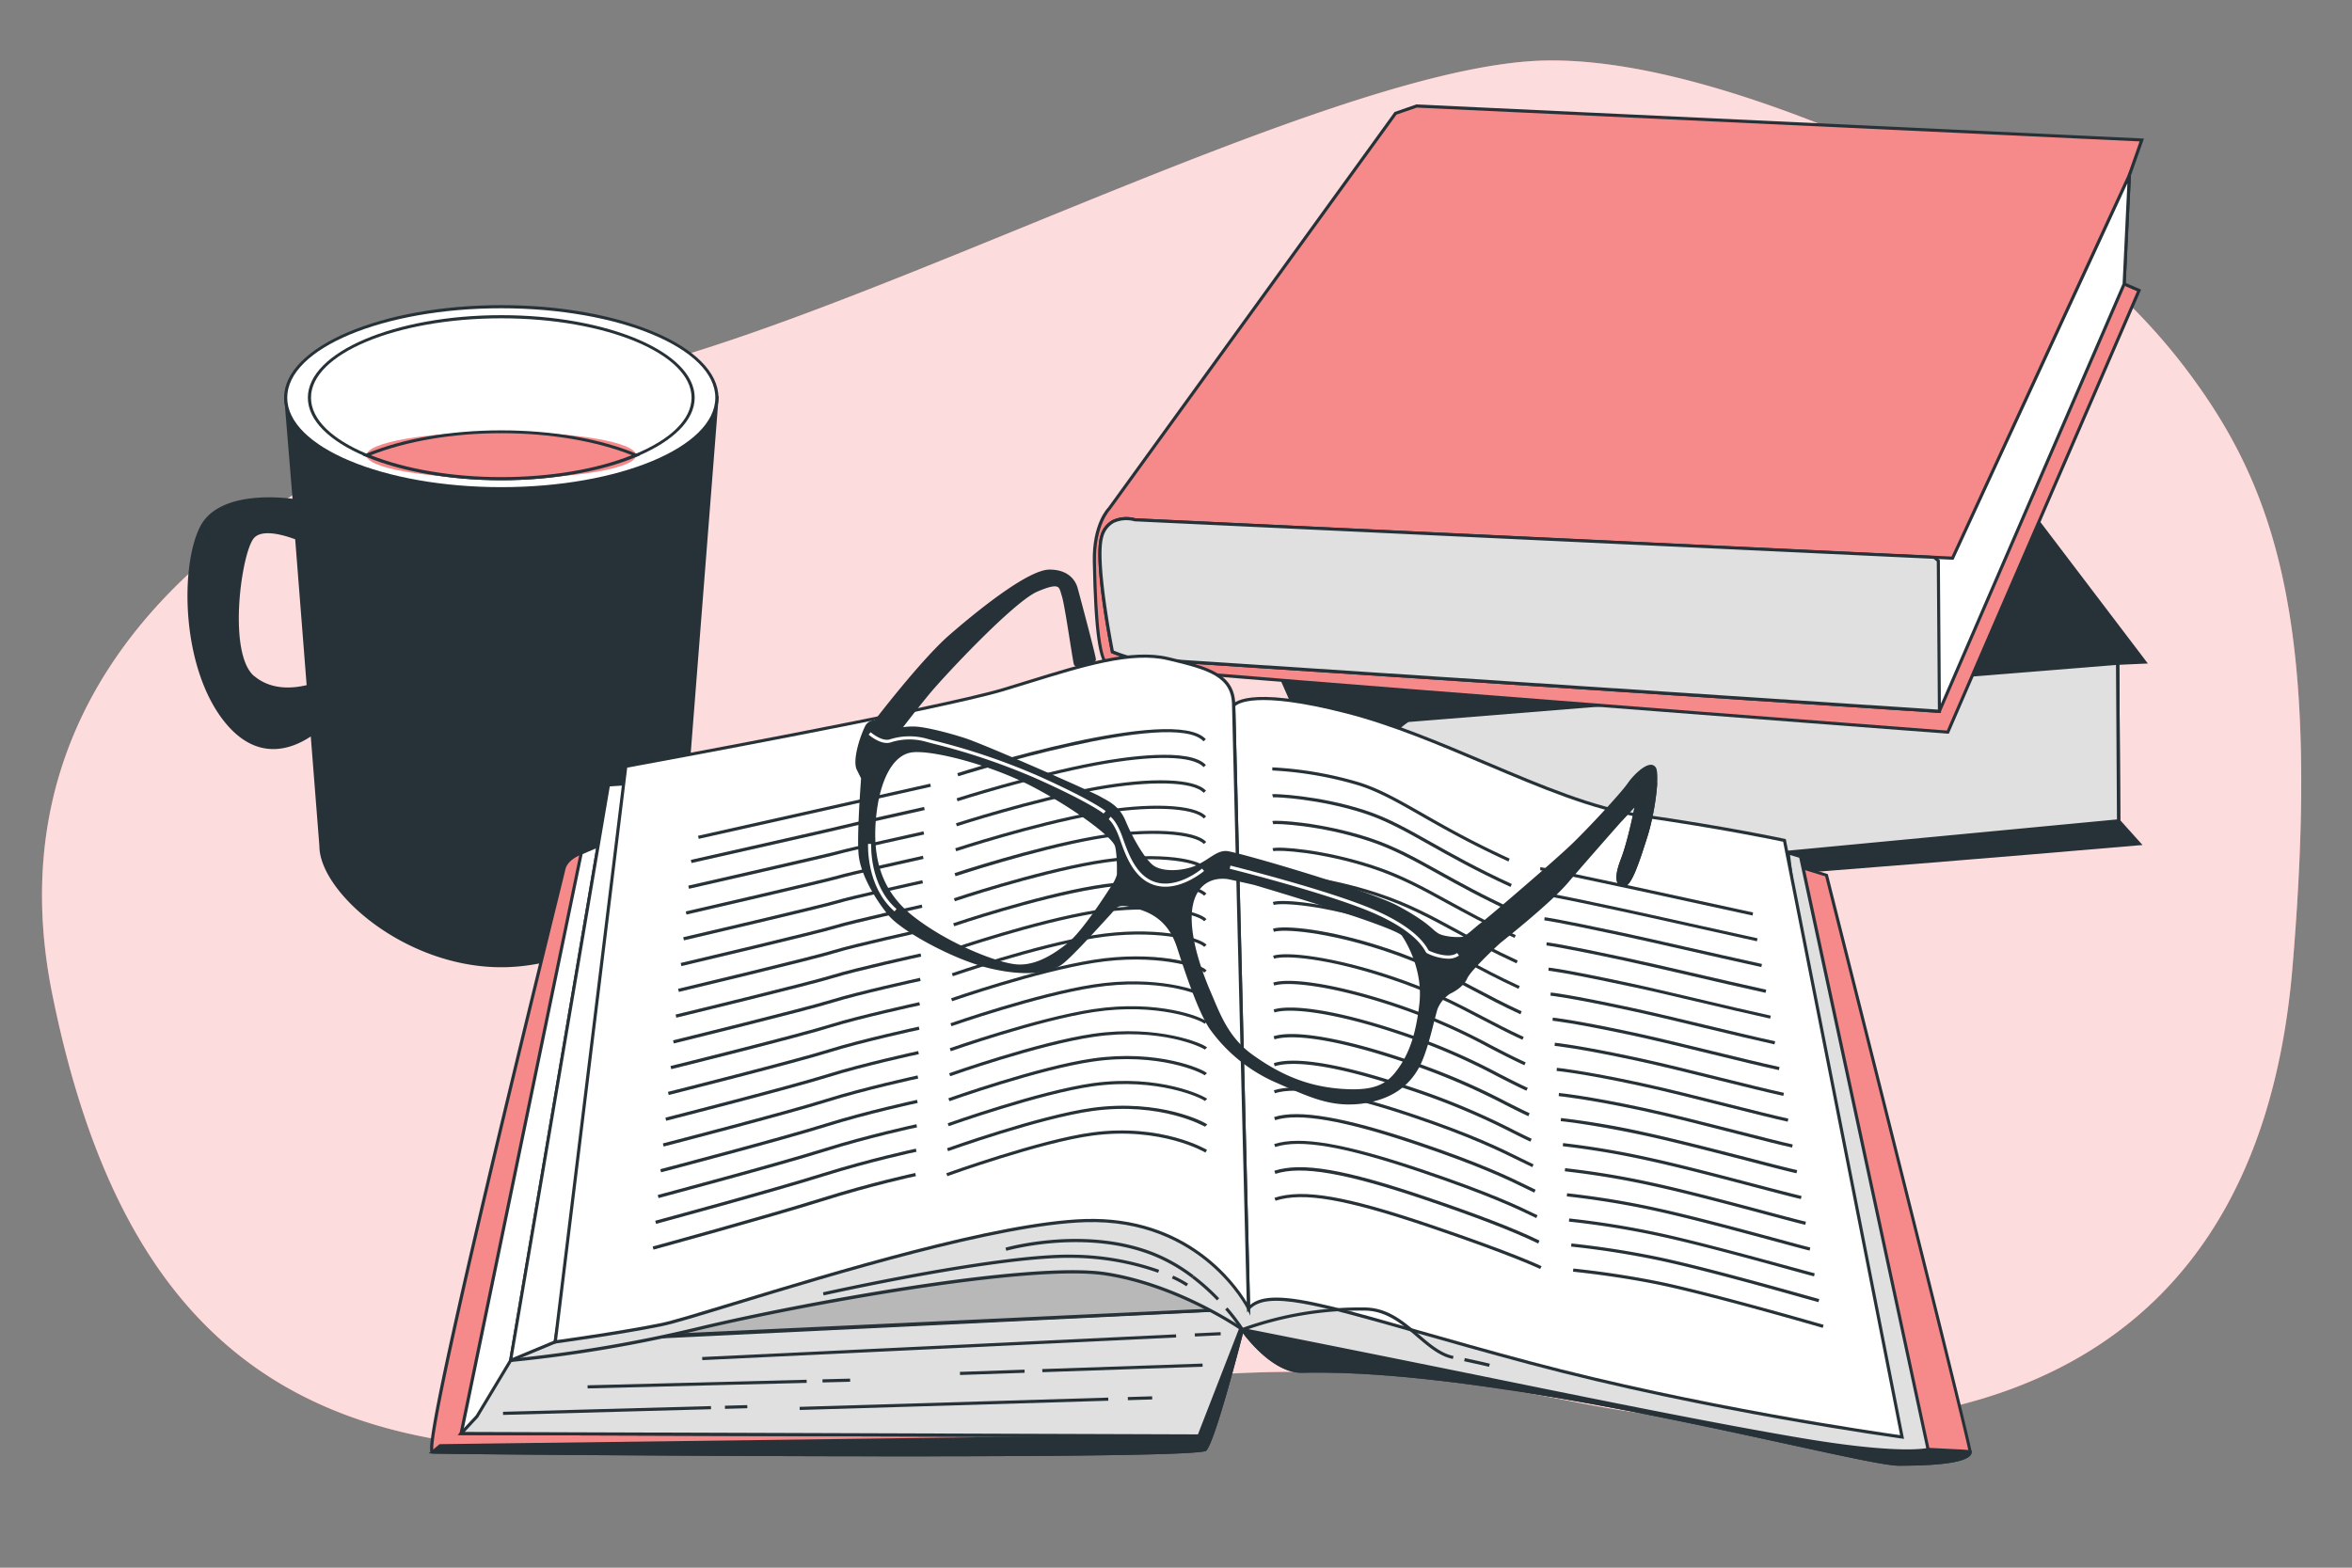 <svg xmlns="http://www.w3.org/2000/svg" viewBox="0 0 750 500"><rect x="0" y="0" width="750" height="500" fill="#808080" stroke="none"/><g id="freepik--background-simple--inject-13"><path d="M700.43,122.26A192,192,0,0,0,631.37,62.7C594.51,44,536.23,18.52,492.92,19.3c-68.31,1.22-222,85.12-302.36,101.08S-7.87,195.93,16.7,317.23,106.46,474.7,231.19,458.74,400.32,426.82,501.43,447,718.75,453.42,731,308.72C740,202.77,726.74,159,700.43,122.26Z" style="fill:#F68989"></path><path d="M700.43,122.26A192,192,0,0,0,631.37,62.7C594.51,44,536.23,18.52,492.92,19.3c-68.31,1.22-222,85.12-302.36,101.08S-7.87,195.93,16.7,317.23,106.46,474.7,231.19,458.74,400.32,426.82,501.43,447,718.75,453.42,731,308.72C740,202.77,726.74,159,700.43,122.26Z" style="fill:#fff;opacity:0.7"></path></g><g id="freepik--Mug--inject-13"><path d="M91.09,126.84l2.7,32.87s-23.43-3.84-29.64,8.59-6.22,44.92,8.29,62.19c10.45,12.45,21.62,7.32,27.05,3.48l2.82,35.91c0,13.41,25.76,38.11,57.54,38.11s57.54-24.7,57.54-38.11l11.21-143ZM80.73,216c-9-7.6-4.15-40.77,0-44.91,3.07-3.08,10.33-.83,13.87.54l3.71,47.3C93.68,220.08,86.38,220.77,80.73,216Z" style="fill:#263238"></path><path d="M159.85,308.49c-30.92,0-58-24.06-58-38.61l-2.75-35c-6,4-16.81,8.09-27-4.05-14.2-16.92-14.86-49.72-8.35-62.74,5.81-11.61,25.65-9.5,29.54-9l-2.69-32.78H229.14l0,.54-11.21,143C217.89,284.43,190.76,308.49,159.85,308.49ZM99.92,233.05l2.88,36.79c0,12.58,24.67,37.65,57.05,37.65s57-25.07,57-37.61l11.17-142.54H91.64l2.7,33-.64-.1c-.23,0-23.12-3.64-29.11,8.33-6.39,12.78-5.74,45,8.23,61.64,10.11,12,20.87,7.29,26.38,3.39Zm-8.16-12.78a17.1,17.1,0,0,1-11.35-3.91c-3.88-3.27-5-10.71-5.2-16.37-.51-12.24,2.46-26.57,5.17-29.28,3.21-3.22,10.4-1.11,14.4.43l.3.11,3.76,48-.41.1A27.33,27.33,0,0,1,91.76,220.27ZM81.05,215.6c5.23,4.42,11.91,4.07,16.73,2.92L94.13,172c-3.2-1.2-10.21-3.37-13-.54C78.54,174,75.72,188.26,76.21,200c.32,7.83,2,13.24,4.84,15.65Z" style="fill:#263238"></path><ellipse cx="159.85" cy="126.84" rx="68.75" ry="29.02" style="fill:#fff"></ellipse><path d="M159.85,156.37c-38.19,0-69.26-13.25-69.26-29.53s31.07-29.52,69.26-29.52,69.25,13.25,69.25,29.52S198,156.37,159.85,156.37Zm0-58.05c-37.64,0-68.26,12.8-68.26,28.52s30.62,28.53,68.26,28.53,68.25-12.8,68.25-28.53S197.48,98.32,159.85,98.32Z" style="fill:#263238"></path><ellipse cx="159.85" cy="126.84" rx="61.17" ry="25.82" style="fill:#fff"></ellipse><path d="M159.85,153.17c-34,0-61.68-11.81-61.68-26.33s27.67-26.32,61.68-26.32,61.67,11.81,61.67,26.32S193.85,153.17,159.85,153.17Zm0-51.65c-33.46,0-60.68,11.36-60.68,25.32s27.22,25.33,60.68,25.33,60.67-11.36,60.67-25.33S193.3,101.52,159.85,101.52Z" style="fill:#263238"></path><ellipse cx="159.85" cy="145.21" rx="42.98" ry="7.45" style="fill:#F68989"></ellipse><path d="M159.85,153.17c-16.26,0-31.59-2.66-43.18-7.5l-1.1-.46,1.1-.46c11.59-4.83,26.92-7.49,43.18-7.49s31.59,2.66,43.17,7.49l1.11.46-1.11.46C191.44,150.51,176.1,153.17,159.85,153.17Zm-41.66-8c11.33,4.49,26.06,7,41.66,7s30.33-2.47,41.65-7c-11.32-4.49-26.05-7-41.65-7S129.52,140.72,118.19,145.21Z" style="fill:#263238"></path></g><g id="freepik--books-2--inject-13"><path d="M403,203.25s32.7,77.66,40.57,81.77S682.16,269.1,682.16,269.1l-6.55-7.29-.31-50.26,8.63-.38L595.79,95.09,396.63,109.64S386,117,384.52,123.44s-1.1,16.07-1.1,16.07Z" style="fill:#263238"></path><path d="M451.28,286c-4.39,0-7.16-.18-7.93-.58-7.94-4.14-39.47-78.84-40.8-82l0-.05L382.92,139.6v-.07c0-.1-.31-9.81,1.11-16.2s11.87-13.8,12.32-14.11l.11-.07h.13L596,94.57l.16.22L684.9,211.62l-9.1.41.31,49.59,7.09,7.89-1,.08C673.69,270.33,492.23,286,451.28,286Zm-47.8-83c11.29,26.81,34.23,78.31,40.33,81.49s157.3-8.95,237.31-15.89l-6-6.68v-.19l-.31-50.74,8.15-.36L595.56,95.61,396.81,110.12c-1.13.81-10.51,7.64-11.8,13.43-1.34,6-1.12,15-1.1,15.88Z" style="fill:#263238"></path><path d="M675.3,211.55,449,229.77A27.85,27.85,0,0,0,436.65,250c-1.66,14.13,4.05,28.48,8.3,30.54a28,28,0,0,0,9.77,2.23l220.89-21Z" style="fill:#e0e0e0"></path><path d="M454.77,283.28a28.31,28.31,0,0,1-10-2.28c-4.57-2.22-10.23-17-8.58-31a28.6,28.6,0,0,1,12.56-20.62l.21-.07L675.8,211l.32,51.25-.46.05Zm-5.66-53a27.67,27.67,0,0,0-12,19.81c-1.67,14.28,4.28,28.21,8,30a27.54,27.54,0,0,0,9.57,2.18l220.37-20.92-.31-49.27Z" style="fill:#263238"></path><path d="M445,36.14,353.71,162.19s-5,4.9-4.74,16.91.85,31.6,4.42,33S621.12,233.5,621.12,233.5l61-140.87-4.76-2L679,55.9l4-11.24L451.71,33.82Z" style="fill:#F68989"></path><path d="M621.44,234l-.36,0c-10.79-.81-264.26-20.07-267.86-21.45-2.89-1.11-4.31-11.11-4.75-33.43-.24-12.09,4.68-17.07,4.89-17.28L444.69,35.72l6.94-2.41h.1L683.66,44.19,679.5,56l-1.64,34.26,4.9,2.1-.2.47ZM445.31,36.56l-91.2,125.92c-.1.11-4.87,5-4.64,16.61.15,7.71.62,31.18,4.1,32.52C357,212.72,529.64,226.05,620.8,233L681.45,92.89l-4.62-2,1.7-35.17,3.74-10.62L451.78,34.32Z" style="fill:#263238"></path><path d="M361.92,165.78s-8.26-2.56-10.61,5.38,3.43,36.71,3.43,36.71,4.93,2.06,7.2,2.13,256.47,16.85,256.47,16.85L677.34,90.59,679,55.9,622.62,178Z" style="fill:#fff"></path><path d="M618.73,227.37l-.35,0c-2.54-.17-254.23-16.79-256.46-16.85s-7.17-2.08-7.38-2.16l-.24-.11-.05-.26c-.24-1.18-5.77-29-3.41-36.95a8.11,8.11,0,0,1,3.89-5.15,10.5,10.5,0,0,1,7.28-.59l260.3,12.21L679.62,53.36,677.8,90.78ZM355.17,207.51c1,.41,4.91,1.93,6.78,2,2.23.06,241.58,15.87,256.14,16.83L676.85,90.47l1.53-32L622.94,178.52l-.34,0L361.84,166.27h-.07a9.58,9.58,0,0,0-6.57.49,7.23,7.23,0,0,0-3.41,4.55C349.63,178.63,354.61,204.61,355.17,207.51Z" style="fill:#263238"></path><path d="M616.79,177.73,361.92,165.78s-8.26-2.56-10.61,5.38,3.43,36.71,3.43,36.71,4.93,2.06,7.2,2.13,256.47,16.85,256.47,16.85l-.35-48Z" style="fill:#e0e0e0"></path><path d="M618.92,227.38l-.54,0c-2.54-.17-254.23-16.79-256.46-16.85s-7.17-2.08-7.38-2.16l-.24-.11-.05-.26c-.24-1.18-5.77-29-3.41-36.95a8.11,8.11,0,0,1,3.89-5.15,10.5,10.5,0,0,1,7.28-.59l255,12,1.57,1.34v.23ZM355.17,207.51c1,.41,4.91,1.93,6.78,2,2.22.06,239.67,15.74,256,16.81l-.35-47.26-1-.83L361.84,166.27h-.07a9.58,9.58,0,0,0-6.57.49,7.23,7.23,0,0,0-3.41,4.55C349.63,178.63,354.61,204.61,355.17,207.51Z" style="fill:#263238"></path></g><g id="freepik--book-1--inject-13"><path d="M396.16,424s9.34,13.47,19.1,13.26C480.32,435.84,592.52,467,605.54,467s22.7-1.15,22.7-3.92-45.79-184-45.79-184l-9.08-2.76,31.18,176.86s-38.69-5.52-116.85-18.55-75-24-84.44-22.06S396.16,424,396.16,424Z" style="fill:#F68989"></path><path d="M605.54,467.48c-3.94,0-16.74-2.79-34.45-6.65-41.24-9-110.29-24.08-155.82-23H415c-9.82,0-18.89-12.92-19.27-13.47l-.08-.17c0-.18-1.08-4.48,1.14-8a9.35,9.35,0,0,1,6.35-4c3.4-.7,5.26.18,9.32,2.12,7.75,3.69,23.87,11.36,75.3,19.94,71.72,12,110.64,17.65,116.16,18.45l-31.21-177,10.13,3.09.07.27c1.87,7.4,45.81,181.3,45.81,184.09S620.94,467.48,605.54,467.48Zm-185.8-30.74c45.62,0,111.61,14.39,151.56,23.11,17.65,3.85,30.4,6.63,34.24,6.63,16.37,0,22.2-1.76,22.2-3.42C627.6,460.37,597.82,342,582,279.49l-8-2.44,31.17,176.74-.69-.1c-.38-.06-39.59-5.68-116.86-18.56-51.58-8.59-67.78-16.31-75.57-20-4-1.89-5.62-2.68-8.68-2a8.4,8.4,0,0,0-5.72,3.59,10.41,10.41,0,0,0-1,7.16c.78,1.09,9.65,13.16,18.63,13C416.72,436.75,418.22,436.74,419.74,436.74Z" style="fill:#263238"></path><path d="M614.82,462.27c-13.42-.79-39.53-7.58-104-20.81s-112.74-21.24-112.74-21.24l-1.36,4.65c2.23,2.93,10.21,12.6,18.49,12.42C480.32,435.84,592.52,467,605.54,467s22.7-1.15,22.7-3.92C628.24,462.84,621.51,462.67,614.82,462.27Z" style="fill:#263238"></path><path d="M605.54,467.48c-3.94,0-16.74-2.79-34.45-6.65-41.24-9-110.27-24.07-155.82-23-8.54.22-16.61-9.61-18.9-12.62l-.15-.2,1.55-5.31.44.07c.48.08,49.08,8.17,112.76,21.24,23.08,4.74,41.15,8.63,55.66,11.76,25.56,5.51,39.64,8.54,48.22,9h0c2.55.15,5.12.27,7.31.37,6.58.31,6.58.31,6.58.92C628.74,466,620.94,467.48,605.54,467.48Zm-185.8-30.74c45.62,0,111.61,14.39,151.56,23.11,17.65,3.85,30.4,6.63,34.24,6.63,15.11,0,21.24-1.5,22.09-3-.92-.1-3.17-.2-5.52-.31-2.19-.1-4.76-.22-7.32-.37-8.65-.51-22.76-3.55-48.37-9.06-14.51-3.13-32.58-7-55.65-11.76-60.45-12.41-107.29-20.32-112.29-21.16l-1.16,4c2.38,3.09,9.93,12,17.71,12h.22C416.72,436.75,418.22,436.74,419.74,436.74Z" style="fill:#263238"></path><path d="M185.34,272s-4.74,1.58-5.52,5.13-46.19,185.55-41.85,186,243.58,2,246.34-.79S396.16,424,396.16,424L376,451.27l-207.65-5.13,24.87-169.76Z" style="fill:#F68989"></path><path d="M287.91,464.48c-68.59,0-148.69-.75-150-.87a.66.66,0,0,1-.49-.29c-.72-1-2.92-4.1,39.81-177.73,1.24-5,2-8.1,2.09-8.53.84-3.78,5.65-5.43,5.85-5.49l.21-.07,8.39,4.61L168.94,445.65l206.84,5.12,21.49-29.09-.63,2.48c-.93,3.65-9.19,35.74-12,38.52C383.28,464.07,338.75,464.48,287.91,464.48Zm-149.7-1.85c7.93.22,240.58,1.93,245.81-.7,2-2,8.11-24.38,11-35.53l-18.76,25.38H376l-208.22-5.14.08-.56,24.82-169.42-7.39-4.06c-.88.34-4.37,1.86-5,4.69-.09.44-.84,3.49-2.09,8.55C142.05,432.77,137.52,460,138.21,462.63Z" style="fill:#263238"></path><path d="M384.31,462.33c2.77-2.77,11.85-38.3,11.85-38.3l-1.34,1.8L382.34,458l-242,3.12-2.41,2C142.31,463.51,381.55,465.09,384.31,462.33Z" style="fill:#263238"></path><path d="M287.91,464.48c-68.59,0-148.69-.75-150-.87l-1.2-.11,3.48-2.9h.18L382,457.49l12.42-31.95,2.85-3.86-.63,2.48c-.93,3.65-9.19,35.74-12,38.52h0C383.28,464.07,338.76,464.48,287.91,464.48Zm-148.6-1.83c19,.29,238.89,1.84,244.68-.71,2-2.17,7.84-23.31,10.81-34.66l-12.12,31.2h-.33L140.57,461.6Z" style="fill:#263238"></path><polygon points="190.87 269.67 185.34 272.04 147.05 457.19 382.34 457.98 398.13 417.32 177.05 427.98 197.58 269.28 190.87 269.67" style="fill:#fff"></polygon><path d="M382.68,458.48h-.34l-235.91-.79,38.48-186,5.93-2.51,7.31-.43-.07.6L177.62,427.45l221.26-10.66Zm-235-1.78,234.34.78,15.39-39.62L176.48,428.51l.08-.59L197,269.81l-6,.36-5.21,2.23Z" style="fill:#263238"></path><polygon points="162.84 433.9 152.11 451.75 147.05 457.19 382.34 457.98 398.13 417.32 177.05 427.98 162.84 433.9" style="fill:#e0e0e0"></polygon><path d="M382.68,458.48h-.34l-236.44-.79,5.81-6.25L162.5,433.5l14.53-6,221.85-10.69ZM148.19,456.7l233.81.78,15.39-39.62L177.16,428.48l-14,5.82-10.7,17.79Z" style="fill:#263238"></path><polygon points="398.13 417.32 398.13 381 208.24 401.92 194.03 426.8 398.13 417.32" style="fill:#b8b8b8"></polygon><path d="M193.14,427.34l14.79-25.88.26,0,190.44-21V417.8l-.48,0Zm15.41-24.95-13.64,23.86,202.72-9.41V381.56Z" style="fill:#263238"></path><path d="M199.55,249.54l-5.52.79L162.84,433.9s25.66-2,60.4-10.26,105.41-20.93,129.1-17.37S396.16,424,396.16,424s29.56,5.87,62.72,12.58,82.51,17,115.28,22.51,40.66,3.15,40.66,3.15l-40.66-189.1L570.21,272l21.71,171.33S455,405.48,436.82,405.48s-28-19.35-64.35-26.45-77,7.1-111.33,13a475.89,475.89,0,0,0-63.56,15.8l9.08-158.31Z" style="fill:#e0e0e0"></path><path d="M608.1,463.29c-5.9,0-16.35-.7-34-3.68C546.5,455,507.22,447,475.66,440.53l-16.88-3.43c-32.78-6.63-62.42-12.52-62.72-12.58l-.19-.08c-.2-.14-20.32-14.18-43.61-17.68-24.06-3.61-97,9.75-128.9,17.36a435.69,435.69,0,0,1-60.48,10.28l-.64.05.11-.63L193.6,249.88l6-.84h7.64l-9.07,158.1a483,483,0,0,1,62.94-15.58c8.66-1.49,17.59-3.48,27.05-5.59,28.13-6.28,57.21-12.76,84.46-7.43,19.67,3.85,31.66,11.3,41.3,17.28,8.23,5.12,14.73,9.16,22.95,9.16,17.53,0,142.62,34.38,154.51,37.66L569.61,271.29l5,1.49.06.29L615.4,462.62l-.44.13C614.81,462.8,613.05,463.29,608.1,463.29ZM396.36,423.56c1.94.39,30.8,6.12,62.62,12.56l16.88,3.43c31.55,6.43,70.82,14.42,98.38,19.07,28.07,4.74,37.89,3.64,40,3.27L573.73,273.57l-2.93-.88L592.51,444l-.72-.2c-1.37-.38-137.08-37.83-155-37.83-8.51,0-15.12-4.11-23.48-9.31-9.56-5.94-21.47-13.34-41-17.15-27-5.29-56,1.17-84,7.42-9.47,2.11-18.41,4.11-27.1,5.61a479.38,479.38,0,0,0-63.49,15.77l-.7.24L206.13,250h-6.54l-5.13.73-31,182.58a443.59,443.59,0,0,0,59.69-10.2c33-7.87,104.77-21,129.28-17.38C375.15,409.18,394.87,422.53,396.36,423.56Z" style="fill:#263238"></path><polygon points="177.05 427.98 162.84 433.9 194.03 250.33 206.66 249.54 177.05 427.98" style="fill:#fff"></polygon><path d="M162.19,434.71,193.6,249.85l13.66-.85L177.5,428.34ZM194.45,250.8l-31,182.29,13.12-5.47,29.46-177.54Z" style="fill:#263238"></path><path d="M393.39,225.06s3.56-6.32,35.93,2,66.27,29.16,93.91,33.1S569,268,569,268l37.51,190.29S545.34,450,487.7,434.64,405.63,409,398.13,417.32Z" style="fill:#fff"></path><path d="M607.15,458.92l-.69-.1c-.61-.08-61.88-8.47-118.89-23.7-13.72-3.66-25.42-7-35.73-9.93C420,416.12,404,411.57,398.5,417.66l-.84.92-4.77-193.64.07-.12c.15-.28,4.11-6.56,36.48,1.73,14.78,3.79,29.9,10.2,44.52,16.39,17.67,7.49,34.35,14.57,49.34,16.71,27.33,3.9,45.65,7.86,45.83,7.9l.32.07ZM407,413.85c8.7,0,22.87,4,45.15,10.38,10.31,2.93,22,6.26,35.72,9.93C541.5,448.49,599,456.76,605.9,457.73L568.6,268.46c-2.56-.54-20.12-4.2-45.44-7.82-15.12-2.16-31.86-9.26-49.59-16.77-14.58-6.19-29.67-12.58-44.38-16.35-29-7.44-34.62-3-35.29-2.29l4.7,191C400.53,414.58,403.25,413.85,407,413.85Z" style="fill:#263238"></path><path d="M558.84,292c-63.72-14-67.55-14.42-67.69-14.43l0-1c.08,0,2.79.16,67.87,14.46Z" style="fill:#263238"></path><path d="M560.24,300.21c-8.12-1.79-15.6-3.45-22.31-4.95-8.49-1.89-15.82-3.52-21.66-4.77-22.06-4.73-24.37-4.93-24.46-4.94l.05-1c.08,0,2.15.15,24.62,5,5.84,1.25,13.17,2.89,21.66,4.78l22.32,4.94Z" style="fill:#263238"></path><path d="M561.64,308.43c-8.46-1.86-16.81-3.76-24.19-5.44-7.87-1.79-14.66-3.33-20.24-4.53-21.66-4.64-24.63-4.9-24.75-4.91l.07-1c.11,0,3,.24,24.89,4.93,5.58,1.2,12.38,2.75,20.26,4.54,7.37,1.67,15.72,3.57,24.18,5.43Z" style="fill:#263238"></path><path d="M563,316.65c-8-1.75-16.15-3.65-24.06-5.49-7.74-1.79-15.06-3.49-20.82-4.73-21.17-4.54-25-4.87-25-4.88l.07-1c.15,0,3.85.32,25.19,4.9,5.77,1.24,13.09,2.93,20.84,4.73,7.91,1.83,16.09,3.73,24,5.48Z" style="fill:#263238"></path><path d="M564.45,324.87c-7.28-1.6-15.48-3.54-23.4-5.41-8.15-1.92-15.85-3.75-21.95-5-20.64-4.43-25.29-4.85-25.34-4.85l.08-1c.18,0,4.7.41,25.47,4.87,6.11,1.31,13.81,3.13,22,5.06,7.92,1.87,16.11,3.8,23.38,5.4Z" style="fill:#263238"></path><path d="M565.85,333.09c-6.54-1.44-14.63-3.38-22.46-5.26-8.28-2-16.85-4.06-23.34-5.45-20.11-4.32-25.58-4.82-25.64-4.82l.09-1c.22,0,5.55.5,25.76,4.84,6.5,1.4,15.07,3.46,23.37,5.45,7.82,1.88,15.9,3.83,22.43,5.26Z" style="fill:#263238"></path><path d="M567.25,341.31c-5.79-1.27-13.36-3.12-21.38-5.08-8.82-2.16-18-4.39-24.88-5.88-19.55-4.2-25.86-4.78-25.92-4.79l.08-1c.06,0,6.41.58,26.05,4.8,6.94,1.5,16.08,3.73,24.91,5.89,8,1.95,15.57,3.8,21.35,5.07Z" style="fill:#263238"></path><path d="M568.65,349.53c-5-1.11-12.39-2.93-20.16-4.86-9.41-2.34-19.14-4.75-26.55-6.35-19-4.08-26.15-4.75-26.22-4.75l.09-1c.07,0,7.26.68,26.34,4.77,7.42,1.6,17.16,4,26.58,6.36,7.77,1.93,15.1,3.75,20.13,4.85Z" style="fill:#263238"></path><path d="M570.05,357.75c-4.32-.95-11.35-2.72-18.78-4.59-9.58-2.42-20.44-5.16-28.39-6.87-18.44-4-26.43-4.71-26.51-4.72l.09-1c.08,0,8.12.77,26.63,4.75,8,1.71,18.83,4.45,28.42,6.87,7.43,1.87,14.45,3.64,18.76,4.59Z" style="fill:#263238"></path><path d="M571.45,366c-3.62-.79-10-2.41-17.3-4.29-10.22-2.62-21.8-5.58-30.32-7.42-17.88-3.84-26.72-4.68-26.8-4.69l.09-1c.09,0,9,.85,26.92,4.71,8.54,1.84,20.13,4.8,30.36,7.42,7.33,1.87,13.66,3.5,17.27,4.29Z" style="fill:#263238"></path><path d="M572.85,374.2c-2.94-.65-8.83-2.18-15.65-3.95-10.37-2.69-23.27-6-32.43-8-17.31-3.73-27-4.66-27.09-4.66l.09-1A262.09,262.09,0,0,1,525,361.26c9.18,2,22.09,5.33,32.47,8,6.81,1.77,12.69,3.3,15.62,3.94Z" style="fill:#263238"></path><path d="M574.26,382.42c-2.31-.51-7.42-1.86-13.89-3.56-10.46-2.75-24.79-6.52-34.65-8.65a262.22,262.22,0,0,0-27.39-4.63l.1-1a265.23,265.23,0,0,1,27.5,4.65c9.88,2.13,24.22,5.91,34.7,8.67,6.45,1.69,11.55,3,13.84,3.54Z" style="fill:#263238"></path><path d="M575.66,390.64c-1.71-.38-6.21-1.58-11.9-3.1-11.16-3-26.44-7.06-37.1-9.36a266.13,266.13,0,0,0-27.67-4.6l.09-1a266.56,266.56,0,0,1,27.79,4.61c10.68,2.31,26,6.39,37.15,9.38,5.68,1.51,10.16,2.71,11.85,3.08Z" style="fill:#263238"></path><path d="M577.06,398.86c-1.16-.26-4.73-1.22-9.67-2.56-10.54-2.86-28.2-7.64-39.78-10.15a274.26,274.26,0,0,0-28-4.57l.1-1a270.11,270.11,0,0,1,28.08,4.59c11.61,2.5,29.28,7.29,39.83,10.15,4.93,1.34,8.49,2.3,9.62,2.55Z" style="fill:#263238"></path><path d="M578.46,407.08c-.67-.15-3.25-.86-7.15-1.93-10.5-2.9-30-8.28-42.76-11a275.06,275.06,0,0,0-28.26-4.53l.1-1a275.54,275.54,0,0,1,28.37,4.56c12.74,2.75,32.3,8.14,42.81,11,3.75,1,6.46,1.78,7.1,1.92Z" style="fill:#263238"></path><path d="M579.86,415.3c-.26-.06-1.63-.44-4.1-1.13-9.58-2.69-32-9-46.26-12.07A280.46,280.46,0,0,0,501,397.59l.09-1a285.7,285.7,0,0,1,28.67,4.53c14.29,3.09,36.74,9.39,46.32,12.08,2.21.62,3.81,1.07,4.05,1.12Z" style="fill:#263238"></path><path d="M581.23,423.51c-.32-.09-32.58-9.5-50.79-13.44-13.94-3-28.69-4.46-28.84-4.48l.1-1a291.57,291.57,0,0,1,28.95,4.49c18.24,4,50.54,13.37,50.86,13.46Z" style="fill:#263238"></path><path d="M481,274.76c-12.41-5.71-21.14-10.69-28.15-14.69-7.29-4.17-13.06-7.45-19.42-9.51a116.82,116.82,0,0,0-27.72-4.82l0-1a117.5,117.5,0,0,1,28,4.87c6.47,2.09,12.27,5.4,19.62,9.59,7,4,15.7,9,28.07,14.65Z" style="fill:#263238"></path><path d="M481.67,282.88c-11.13-5.12-19.33-9.74-25.92-13.45-7.69-4.33-13.77-7.75-20.9-10.06-13.82-4.49-27.84-5.23-28.92-5.06l-.26-1c.66-.2,15,.38,29.49,5.08,7.23,2.34,13.34,5.78,21.08,10.14,6.91,3.89,14.75,8.31,25.85,13.42Z" style="fill:#263238"></path><path d="M482.3,291c-9.92-4.57-17.25-8.64-23.72-12.24-8.05-4.48-14.41-8-22.34-10.6-15.52-5.06-29.37-5.54-30.22-5.29l-.3-1c1.2-.38,15.54.31,30.83,5.3,8,2.62,14.42,6.17,22.52,10.68,6.45,3.58,13.76,7.65,23.65,12.2Z" style="fill:#263238"></path><path d="M482.94,299.13c-8.78-4-15.56-7.76-21.54-11-8-4.42-15-8.23-23.77-11.11-16.36-5.36-30.09-6-31.56-5.53l-.3-.95c2-.64,16.15.28,32.17,5.53,8.87,2.9,15.85,6.74,23.94,11.18,6,3.28,12.73,7,21.47,11Z" style="fill:#263238"></path><path d="M483.57,307.26c-7.69-3.54-13.9-6.91-19.38-9.88-8.32-4.52-15.5-8.41-25.18-11.6-17.52-5.76-31-6.35-32.89-5.75l-.3-.95c2.43-.78,16.77.25,33.51,5.75,9.76,3.21,17,7.13,25.34,11.67,5.46,3,11.66,6.32,19.31,9.85Z" style="fill:#263238"></path><path d="M484.2,315.38c-6.66-3.06-12.05-5.95-17.25-8.75-8.55-4.58-15.94-8.54-26.55-12-18.53-6.12-31.81-6.75-34.23-6l-.3-.95c3.05-1,17.31.19,34.84,6,10.7,3.53,18.48,7.7,26.71,12.11,5.19,2.79,10.57,5.67,17.2,8.72Z" style="fill:#263238"></path><path d="M484.83,323.5c-5.69-2.61-10.51-5.17-15.16-7.64-8.37-4.43-16.27-8.62-27.88-12.47-19.07-6.31-32.58-7.16-35.57-6.2l-.3-1c3.58-1.14,17.56,0,36.18,6.21,11.69,3.88,19.63,8.08,28,12.54,4.65,2.46,9.46,5,15.12,7.61Z" style="fill:#263238"></path><path d="M485.46,331.63c-4.78-2.2-9-4.43-13.13-6.58-8.48-4.45-16.5-8.65-29.16-12.85-20.35-6.77-33.43-7.54-36.9-6.44l-.3-.95c4.49-1.43,19.17.34,37.52,6.44,12.74,4.23,21.16,8.65,29.31,12.92,4.09,2.14,8.32,4.36,13.08,6.55Z" style="fill:#263238"></path><path d="M486.09,339.75c-3.94-1.81-7.44-3.63-11.15-5.55A189.55,189.55,0,0,0,444.56,321c-19.86-6.62-33.75-8.09-38.24-6.66l-.3-.95c4.8-1.53,18.67-.06,38.86,6.66a191,191,0,0,1,30.52,13.26c3.7,1.92,7.19,3.73,11.11,5.53Z" style="fill:#263238"></path><path d="M486.72,347.87c-3.16-1.45-6.11-3-9.24-4.57A201.9,201.9,0,0,0,446,329.81c-22.05-7.37-35.1-8.31-39.58-6.89l-.3-.95c4.84-1.54,17.94-.54,40.2,6.89a203,203,0,0,1,31.67,13.55c3.11,1.6,6.06,3.11,9.2,4.56Z" style="fill:#263238"></path><path d="M487.35,356c-2.45-1.13-4.86-2.36-7.42-3.65a215.75,215.75,0,0,0-32.59-13.74c-27.83-9.31-37.89-8.08-40.92-7.11l-.3-1c6.6-2.09,21.74.5,41.53,7.12a214.88,214.88,0,0,1,32.73,13.8c2.55,1.29,4.95,2.51,7.39,3.63Z" style="fill:#263238"></path><path d="M488,364.12c-1.82-.84-3.71-1.79-5.71-2.79a228,228,0,0,0-33.55-13.92c-26.28-8.81-37.48-8.85-42.25-7.33l-.3-1c7-2.24,21.87.3,42.87,7.35a229.62,229.62,0,0,1,33.68,14c2,1,3.88,1.94,5.68,2.77Z" style="fill:#263238"></path><path d="M488.61,372.25c-1.26-.59-2.59-1.25-4.13-2-6.12-3-15.37-7.63-34.37-14-21.74-7.31-36.4-9.85-43.59-7.57l-.3-.95c7.49-2.38,21.95.09,44.21,7.57,19.06,6.41,28.35,11,34.49,14.07,1.54.76,2.86,1.42,4.11,2Z" style="fill:#263238"></path><path d="M489.24,380.37c-.79-.37-1.68-.8-2.72-1.31-5.41-2.66-14.47-7.11-35-14-23-7.74-37.29-10.22-44.93-7.79l-.3-1c7.85-2.5,22.32,0,45.55,7.8,20.61,6.94,29.71,11.41,35.14,14.08,1,.51,1.92.94,2.7,1.3Z" style="fill:#263238"></path><path d="M489.87,388.49l-1.52-.73c-4-1.92-13.21-6.43-35.46-13.93-24.32-8.2-38.16-10.6-46.26-8l-.31-.95c8.33-2.65,22.35-.25,46.89,8,22.31,7.53,31.61,12.05,35.58,14,.6.3,1.09.54,1.5.72Z" style="fill:#263238"></path><path d="M490.5,396.62l-.58-.28c-7.62-3.68-19.61-8.29-35.65-13.71-25.33-8.55-39.12-10.94-47.59-8.24l-.31-1c8.82-2.8,22.34-.49,48.22,8.26,16.08,5.43,28.11,10.05,35.76,13.75l.57.27Z" style="fill:#263238"></path><path d="M491.12,404.73c-.08,0-8.38-4.13-35.46-13.29-26.7-9-40-11.33-48.93-8.48l-.31-.95c9.2-2.93,22.63-.63,49.56,8.48,27.17,9.19,35.51,13.31,35.59,13.35Z" style="fill:#263238"></path><path d="M393.39,225.06l4.74,192.26s-14.21-29.21-52.11-28-121.59,30.4-135,33.16S177.05,428,177.05,428l22.5-183.57S299,226.25,320,219.93s39.09-13,52.51-9.87S393.39,215.59,393.39,225.06Z" style="fill:#fff"></path><path d="M176.48,428.56l.08-.64L199.1,244l.36-.07c1-.18,99.7-18.22,120.36-24.46q4.06-1.23,8-2.45c17.69-5.48,33-10.21,44.78-7.43,13.21,3.11,21.31,5.52,21.31,15.48l4.8,194.55-1-2.06c-.14-.29-14.53-28.92-51.65-27.75-27.84.87-80.37,16.88-111.76,26.44-11.38,3.47-19.61,6-23.17,6.71-13.28,2.74-33.78,5.51-34,5.54ZM200,244.83,177.63,427.4c3.58-.5,21.35-3,33.27-5.44,3.52-.72,12.15-3.35,23.08-6.68,31.44-9.58,84-25.61,112-26.49,32.33-1,47.72,20.21,51.58,26.55l-4.69-190.28c0-9.23-7.42-11.43-20.53-14.51-11.56-2.72-26.71,2-44.26,7.41-2.62.8-5.28,1.63-8,2.45C300,226.47,206.62,243.62,200,244.83Z" style="fill:#263238"></path><rect x="220.31" y="257.82" width="75.55" height="1" transform="matrix(0.98, -0.22, 0.22, 0.98, -50.04, 62.37)" style="fill:#263238"></rect><path d="M220.51,275.25l-.22-1c16.19-3.65,47-10.62,47.87-10.89,1-.32,25.46-5.76,26.5-6l.21,1c-8.79,2-25.63,5.73-26.41,6C267.36,264.69,222.42,274.82,220.51,275.25Z" style="fill:#263238"></path><path d="M219.7,283.47l-.22-1c.46-.11,46.13-10.52,48.26-11.19s25.72-5.9,26.73-6.13l.22,1c-.25,0-24.68,5.48-26.65,6.1C265.87,273,221.59,283,219.7,283.47Z" style="fill:#263238"></path><path d="M218.9,291.69l-.23-1c.45-.1,45.44-10.48,48.66-11.49,3-.94,26-6.05,26.95-6.26l.22,1c-.24.06-23.92,5.31-26.87,6.24C264.38,281.2,220.75,291.27,218.9,291.69Z" style="fill:#263238"></path><path d="M218.09,299.92l-.23-1c.45-.1,44.76-10.45,49.05-11.8,4-1.25,26.24-6.18,27.19-6.39l.21,1c-.23,0-23.16,5.13-27.1,6.37C262.88,289.46,219.91,299.49,218.09,299.92Z" style="fill:#263238"></path><path d="M217.28,308.13l-.23-1c.44-.1,44.08-10.41,49.45-12.1,5-1.56,26.5-6.32,27.41-6.52l.22,1c-.23.05-22.4,5-27.33,6.5C261.39,297.71,219.08,307.71,217.28,308.13Z" style="fill:#263238"></path><path d="M216.47,316.36l-.23-1c.43-.1,43.39-10.37,49.84-12.4,6-1.88,27.43-6.61,27.64-6.66l.22,1c-.22.05-21.64,4.77-27.56,6.63C259.9,306,216.9,316.25,216.47,316.36Z" style="fill:#263238"></path><path d="M215.66,324.58l-.23-1c.42-.1,42.71-10.34,50.23-12.7,7-2.19,27.67-6.75,27.88-6.79l.21,1c-.21.05-20.87,4.6-27.79,6.77C258.41,314.23,216.09,324.47,215.66,324.58Z" style="fill:#263238"></path><path d="M214.85,332.8l-.23-1c.41-.11,42-10.31,50.63-13,7.94-2.5,27.9-6.88,28.1-6.93l.22,1c-.21,0-20.12,4.42-28,6.9C256.91,322.48,215.27,332.7,214.85,332.8Z" style="fill:#263238"></path><path d="M214.05,341l-.25-1c.42-.1,41.35-10.27,51-13.32,8.94-2.81,28.14-7,28.33-7.05l.22,1c-.19,0-19.35,4.23-28.25,7C255.42,330.74,214.46,340.92,214.05,341Z" style="fill:#263238"></path><path d="M213.24,349.24l-.25-1c.41-.1,40.66-10.24,51.43-13.62,9.92-3.12,28.37-7.15,28.56-7.19l.21,1c-.18,0-18.59,4.06-28.48,7.16C253.93,339,213.64,349.14,213.24,349.24Z" style="fill:#263238"></path><path d="M212.43,357.46l-.25-1c.4-.1,40-10.2,51.82-13.92,10.92-3.43,28.61-7.28,28.79-7.32l.21,1c-.17,0-17.83,3.87-28.7,7.29C252.43,347.25,212.83,357.36,212.43,357.46Z" style="fill:#263238"></path><path d="M211.62,365.68l-.25-1c.39-.1,39.3-10.16,52.21-14.22,11.91-3.75,28.86-7.42,29-7.46l.21,1c-.17,0-17.07,3.7-28.94,7.43C250.94,355.51,212,365.58,211.62,365.68Z" style="fill:#263238"></path><path d="M210.81,373.9l-.25-1c.38-.1,38.61-10.13,52.61-14.52,12.9-4.06,29.09-7.56,29.25-7.59l.21,1c-.16,0-16.31,3.52-29.16,7.56C249.45,363.76,211.2,373.8,210.81,373.9Z" style="fill:#263238"></path><path d="M210,382.12l-.26-1c.38-.11,37.93-10.1,53-14.84,13.89-4.36,29.33-7.68,29.48-7.72l.21,1c-.15,0-15.54,3.34-29.39,7.7C248,372,210.38,382,210,382.12Z" style="fill:#263238"></path><path d="M209.2,390.34l-.26-1c.37-.1,37.24-10.06,53.39-15.14,14.89-4.68,29.57-7.82,29.72-7.85l.2,1c-.14,0-14.78,3.16-29.62,7.82C246.46,380.28,209.57,390.24,209.2,390.34Z" style="fill:#263238"></path><path d="M208.39,398.56l-.26-1c.36-.1,36.56-10,53.79-15.44,15.87-5,29.8-8,29.94-8l.21,1c-.14,0-14,3-29.85,8C245,388.53,208.75,398.46,208.39,398.56Z" style="fill:#263238"></path><path d="M305.57,247.59l-.31-1c2.82-.9,69.18-21.9,79.25-10.83l-.74.68C374.13,225.88,306.25,247.37,305.57,247.59Z" style="fill:#263238"></path><path d="M305.35,255.56l-.31-.95c.24-.08,23.61-7.58,44.4-11.49,8.82-1.64,29.9-4.84,35.1.88l-.74.68c-3.37-3.72-16.15-3.93-34.18-.58C328.9,248,305.58,255.48,305.35,255.56Z" style="fill:#263238"></path><path d="M305.13,263.53l-.3-.95c.23-.08,24-7.79,44.53-11.59,17.79-3.22,31.62-2.75,35.21,1.2l-.74.68c-3.31-3.65-17.1-4-34.29-.89C329.1,255.76,305.37,263.45,305.13,263.53Z" style="fill:#263238"></path><path d="M304.92,271.5l-.32-.95c.25-.08,24.44-8.05,44.67-11.68,16.91-3,31.77-2.4,35.33,1.51l-.74.68c-3.29-3.62-18.08-4.14-34.41-1.21C329.29,263.47,305.16,271.42,304.92,271.5Z" style="fill:#263238"></path><path d="M304.7,279.47l-.31-1c.24-.08,24.85-8.27,44.8-11.78,16.33-2.87,31.9-2.07,35.44,1.83l-.74.68c-2.86-3.15-16.87-4.63-34.53-1.53C329.49,271.22,305,279.39,304.7,279.47Z" style="fill:#263238"></path><path d="M304.49,287.45l-.32-.95c.25-.09,25.27-8.5,44.94-11.89,17.38-3,32.41-1.3,35.56,2.15l-.75.68c-2.5-2.76-16.28-5-34.64-1.84C329.69,279,304.74,287.36,304.49,287.45Z" style="fill:#263238"></path><path d="M304.27,295.42l-.32-.95c.25-.09,25.69-8.72,45.08-12C367.69,279.34,382,282,384.7,285l-.74.68c-2.27-2.5-15.83-5.35-34.77-2.16C329.89,286.72,304.52,295.33,304.27,295.42Z" style="fill:#263238"></path><path d="M304.05,303.39l-.32-.95c.26-.09,26.12-8.93,45.21-12.08s33.39.15,35.79,2.78l-.74.68c-2.21-2.43-16.52-5.5-34.88-2.48C330.09,294.48,304.31,303.3,304.05,303.39Z" style="fill:#263238"></path><path d="M303.84,311.36l-.33-.94c.26-.1,26.54-9.15,45.35-12.19,18.66-3,33.5.47,35.9,3.1L384,302c-2-2.2-16.32-5.81-35-2.79S304.1,311.27,303.84,311.36Z" style="fill:#263238"></path><path d="M303.62,319.33l-.33-.94c.27-.1,27-9.36,45.49-12.29,19-3,33.84,1,36,3.42l-.74.68c-1.6-1.76-15.68-6.18-35.12-3.11C330.5,310,303.89,319.24,303.62,319.33Z" style="fill:#263238"></path><path d="M303.4,327.3l-.33-.94c.27-.1,27.38-9.57,45.63-12.38,19.75-3.05,34.39,1.83,36.12,3.73l-.74.68c-1.2-1.32-14.74-6.59-35.23-3.43C330.7,317.77,303.67,327.21,303.4,327.3Z" style="fill:#263238"></path><path d="M303.18,335.28l-.33-.95c.28-.1,27.81-9.77,45.76-12.48,20.83-3.15,34.95,2.63,36.24,4l-.74.68c-1.07-1.19-15-6.81-35.35-3.74C330.9,325.53,303.46,335.18,303.18,335.28Z" style="fill:#263238"></path><path d="M303,343.25l-.34-.95c.28-.09,28.23-10,45.9-12.58,20.68-3,35.2,3.1,36.35,4.37l-.74.68c-.63-.7-14.16-7.2-35.46-4.06C331.1,333.3,303.25,343.15,303,343.25Z" style="fill:#263238"></path><path d="M302.75,351.22l-.34-.94c.29-.11,28.65-10.18,46-12.69,20.62-3,35.28,3.39,36.46,4.69l-.74.68c-.81-.81-14.64-7.39-35.58-4.38C331.31,341.07,303,351.12,302.75,351.22Z" style="fill:#263238"></path><path d="M302.53,359.19l-.33-.94c.28-.1,29.07-10.35,46.16-12.78,21.62-3,35.9,4.25,36.58,5l-.73.68c-1.13-1-15.15-7.54-35.71-4.69C331.51,348.88,302.82,359.09,302.53,359.19Z" style="fill:#263238"></path><path d="M302.32,367.16l-.34-.94c.29-.1,29.49-10.56,46.3-12.88,21.56-2.93,36,4.55,36.7,5.32l-.74.68c-.07,0-13.78-8-35.82-5C331.71,356.63,302.61,367.06,302.32,367.16Z" style="fill:#263238"></path><path d="M302.1,375.13l-.34-.94c.3-.11,29.92-10.77,46.44-13,22.33-3,36.56,5.47,36.7,5.55l-.52.86c-.14-.09-14.08-8.34-36.05-5.41C331.92,364.39,302.39,375,302.1,375.13Z" style="fill:#263238"></path><path d="M474.8,435.93s-3.1-.77-7.92-1.78l.21-1c4.84,1,7.93,1.78,8,1.79Z" style="fill:#263238"></path><path d="M463.29,433.42c-4.22-.83-7.73-3.85-11.44-7-4.68-4-9.52-8.21-16.32-8.41a108.69,108.69,0,0,0-39.19,6.53l-.39.15-.22-.36a62.12,62.12,0,0,0-5.05-6.67l.75-.65a64,64,0,0,1,4.93,6.45,111,111,0,0,1,39.2-6.45c7.15.21,12.13,4.5,16.95,8.65,3.6,3.1,7,6,11,6.82Z" style="fill:#263238"></path><path d="M388.07,414.76a69,69,0,0,0-8-7.15l.6-.79a68.42,68.42,0,0,1,8.1,7.25Z" style="fill:#263238"></path><path d="M380.09,407.61a53.1,53.1,0,0,0-13.21-7.43c-20.56-7.8-43.44-1.94-46-1.25l-.26-1c2.57-.7,25.74-6.63,46.6,1.29a53.92,53.92,0,0,1,13.45,7.57Z" style="fill:#263238"></path><path d="M262.64,413.17l-.22-1c.56-.13,56.22-12.56,80-12A86,86,0,0,1,369.63,405l-.34.94a84.6,84.6,0,0,0-26.93-4.75C318.71,400.64,263.2,413.05,262.64,413.17Z" style="fill:#263238"></path><path d="M378.3,410.25a31.66,31.66,0,0,0-4.61-2.49l.41-.91a35.93,35.93,0,0,1,4.77,2.57Z" style="fill:#263238"></path><rect x="223.87" y="429.16" width="151.28" height="1" transform="translate(-20.23 14.84) rotate(-2.74)" style="fill:#263238"></rect><rect x="381.03" y="425.04" width="8.26" height="1" transform="translate(-19.94 18.93) rotate(-2.74)" style="fill:#263238"></rect><rect x="262.31" y="439.79" width="8.81" height="1" transform="translate(-11.09 6.91) rotate(-1.45)" style="fill:#263238"></rect><rect x="187.39" y="440.92" width="69.88" height="1" transform="translate(-11.13 5.79) rotate(-1.45)" style="fill:#263238"></rect><rect x="360.86" y="444.05" width="7.76" height="1" transform="matrix(1, -0.03, 0.03, 1, -14.55, 12.35)" style="fill:#263238"></rect><rect x="256.26" y="446.01" width="98.4" height="1" transform="matrix(1, -0.03, 0.03, 1, -14.65, 10.38)" style="fill:#263238"></rect><rect x="306.09" y="437.21" width="20.62" height="1" transform="translate(-14.77 11.06) rotate(-1.96)" style="fill:#263238"></rect><rect x="332.33" y="435.79" width="51.14" height="1" transform="translate(-14.69 12.48) rotate(-1.96)" style="fill:#263238"></rect><rect x="231.14" y="448.26" width="7.13" height="1" transform="translate(-12.18 6.58) rotate(-1.57)" style="fill:#263238"></rect><rect x="160.36" y="449.38" width="66.34" height="1" transform="translate(-12.22 5.46) rotate(-1.57)" style="fill:#263238"></rect></g><g id="freepik--Glasses--inject-13"><path d="M279.12,230.29s14.7-19.33,24-27.38,25.17-20.74,31.62-20.74,8.05,4,8.46,5.43S349,209.35,349,210.36s-5.63,2.62-6,1.41-2.82-18.53-3.82-21.75-.81-5-8.46-1.81-30.2,27.38-34.84,33-9.06,11.48-9.06,11.48S281.34,230.29,279.12,230.29Z" style="fill:#263238"></path><path d="M286.93,233.33l-.36-.16c-.05,0-5.37-2.38-7.45-2.38h-1l.61-.8c.15-.19,14.84-19.46,24-27.46,7.21-6.27,24.76-20.86,31.94-20.86,6.57,0,8.44,4.05,8.94,5.8.28,1,5.85,21.74,5.85,22.89s-3.37,2.09-4.27,2.24c-1.59.25-2.51,0-2.74-.67-.16-.5-.55-2.93-1.23-7.19-.84-5.34-2-12.66-2.6-14.57l-.22-.74c-.33-1.14-.58-2-1.21-2.26-.9-.43-2.87,0-6.36,1.5-7.42,3.12-29.72,26.89-34.64,32.88-4.57,5.57-9,11.4-9.05,11.46Zm-6.87-3.44a35.64,35.64,0,0,1,6.55,2.21c1-1.29,4.86-6.34,8.84-11.18,4.41-5.38,27.09-29.83,35-33.17,3.92-1.65,5.94-2.07,7.17-1.48,1,.49,1.36,1.6,1.74,2.88.07.23.14.47.22.72.62,2,1.73,9,2.63,14.71.54,3.39,1,6.59,1.19,7a3,3,0,0,0,1.6,0,7.39,7.39,0,0,0,3.48-1.33c-.07-1-5.31-20.72-5.84-22.55s-2.29-5.07-8-5.07c-7,0-25.73,15.78-31.29,20.62C295.29,210.34,282.81,226.33,280.06,229.89Z" style="fill:#263238"></path><path d="M527.94,250c-.47-.68-1.1-1.47-1.54-1.58-.71-.18-5.43,7.84-6.59,9.82a13.54,13.54,0,0,1,2.16-2.17c0,.6-2.42,12.48-4.63,18.12s-1.62,8.26.6,8.06,5.23-10.27,7-15.91A78.35,78.35,0,0,0,527.94,250Z" style="fill:#fff"></path><path d="M517.71,282.76a2,2,0,0,1-1.7-.8c-1-1.3-.67-4,.86-7.95,1.78-4.53,3.7-13.17,4.36-16.57l-1.05,1.14L517,262l2.36-4.05c6-10.34,6.7-10.17,7.14-10.06s.84.35,1.83,1.78l.1.15V250a77.87,77.87,0,0,1-3,16.46l-.45,1.43c-2.64,8.28-4.83,14.62-7,14.82ZM522,255.54l.15.05.32.12v.36c0,.7-2.45,12.64-4.67,18.3-1.93,4.92-1.34,6.52-1,7a1.12,1.12,0,0,0,1.08.39c1.71-.16,4.72-9.6,6.16-14.13l.46-1.44a77.14,77.14,0,0,0,2.92-16,4.71,4.71,0,0,0-1-1.17A47.81,47.81,0,0,0,522,255.54Z" style="fill:#263238"></path><path d="M527.81,245.8c-.81-3.63-6,1-8.26,4.23s-12.28,14.09-17.92,19.53-26.78,23.56-29,25.17-4.83,4.43-6.44,4.63-5.84,0-7.85-1.21-3-3.42-12.69-8.65S394.1,272.18,391.08,272s-5.44,2.82-9.67,4.63-11.27,2.21-14.29-.41-6.65-9.26-8.66-14.09-5.24-6-8.06-7.65S313.76,238,307.51,235.93s-12.48-3.42-15.3-3.62a20.9,20.9,0,0,0-5.44.4s-.4.6-2-.6-6.85-3.43-8.46-.21-4,10.68-2.62,13.5l1.41,2.82s-1.41,18.12-.8,24.36,5.44,14.3,9.46,19.13,20.14,13.89,32,16.71,19.13,1.21,22.35-1,13.09-13.29,15.51-15.91,2.21-4.23,10.06-1.81,10.68,8.05,12.09,12.28,6.64,21.14,10.87,26.58a50.61,50.61,0,0,0,20.54,16.31c10.27,4.43,17.11,7.85,26.78,6.65s14.9-5.64,17.92-10.88,5-15.7,6-18.93a11,11,0,0,1,4.23-5.23s4-1.81,5.24-4.63,10.67-11.48,10.67-11.48,15.3-12.08,21.14-18.73S522,255.46,522,256.07s-2.42,12.48-4.63,18.12-1.62,8.26.6,8.06,5.23-10.27,7-15.91S528.61,249.42,527.81,245.8ZM356.65,279a12.44,12.44,0,0,1-1.61,3.43c-1.21,1.81-9.27,14.7-14.3,18.72s-10.87,7.45-16.92,6.85-21.54-6.44-33-15.5-13.09-20.95-11.88-32.42,5.24-19.34,11.28-20.54,26,3.82,39.67,11.07,25.37,16.11,26.17,19.13S356.65,279,356.65,279ZM453.1,320.3c-1.21,10.47-3.62,16.52-7.25,21.35s-7.85,7.05-19.13,6-19.73-5.24-27.59-10.87-10.47-13.09-13.49-20.14-8.25-21.14-5.23-30S392.29,280,392.29,280s7.45,1.61,8,1.81,45.11,13.29,47.12,16.31S454.31,309.83,453.1,320.3Z" style="fill:#263238"></path><path d="M430.11,352.26c-7.17,0-13.09-2.57-20.83-5.94l-2.29-1a51,51,0,0,1-20.73-16.46c-3.86-5-8.45-19.06-10.42-25.08-.21-.66-.4-1.22-.54-1.65-1.33-4-4-9.58-11.75-12-6.48-2-7.12-1.21-8.68.66-.26.32-.54.66-.88,1l-1.5,1.64c-3.66,4-11.29,12.42-14.09,14.34-1.64,1.13-8.14,4.55-22.75,1.08-11.69-2.78-28.1-11.86-32.28-16.88-4.34-5.2-9-13.22-9.58-19.4-.58-6,.66-22.5.79-24.32l-1.34-2.69c-1.52-3,1-10.7,2.62-13.94a3.34,3.34,0,0,1,2.33-1.82c2.5-.59,5.77,1,6.87,1.85.86.64,1.25.66,1.35.65l.06-.09.19-.05a21.13,21.13,0,0,1,5.59-.41c3.06.22,9.54,1.75,15.42,3.65,6.24,2,40.26,17,43,18.56l1.08.6c2.51,1.37,5.36,2.91,7.19,7.3,2.11,5.07,5.72,11.48,8.52,13.91s9.54,2.13,13.78.32a28.49,28.49,0,0,0,4.26-2.42c2-1.28,3.65-2.37,5.63-2.25,3.22.21,45.35,12.47,54.78,17.58,6.88,3.72,9.37,5.9,11,7.34a11.77,11.77,0,0,0,1.68,1.32c1.86,1.12,6,1.34,7.54,1.15.93-.12,2.44-1.42,3.91-2.67.76-.65,1.55-1.33,2.3-1.87,2.14-1.56,23.25-19.64,28.94-25.13,5.49-5.3,15.65-16.25,17.86-19.46,1.53-2.22,5.37-6.17,7.67-5.73a1.92,1.92,0,0,1,1.48,1.68c.87,3.91-1.09,15.39-2.83,20.8l-.45,1.43c-2.64,8.28-4.83,14.62-7,14.82a2.07,2.07,0,0,1-2-.78c-1-1.3-.67-4,.86-7.95,1.78-4.53,3.7-13.18,4.36-16.57-2.89,3.07-11.36,12.76-16.73,18.91L499.59,282c-5.8,6.61-21.06,18.67-21.21,18.79-3.22,2.95-9.6,9.13-10.52,11.28-1.27,3-5.32,4.82-5.49,4.89h0a10.56,10.56,0,0,0-4,4.93c-.25.81-.58,2.14-1,3.68-1.13,4.54-2.83,11.4-5.12,15.35-3.69,6.41-9.67,10-18.29,11.12A31.51,31.51,0,0,1,430.11,352.26ZM358,288a21.63,21.63,0,0,1,5.84,1.22c8.2,2.52,11,8.4,12.41,12.6.14.43.33,1,.54,1.66,1.95,6,6.51,20,10.25,24.77a50.05,50.05,0,0,0,20.35,16.16l2.29,1c9,3.9,15.43,6.72,24.23,5.62,8.28-1,14-4.51,17.55-10.63,2.21-3.83,3.9-10.61,5-15.1.39-1.55.72-2.88,1-3.73a11.38,11.38,0,0,1,4.44-5.51c.09-.05,3.92-1.8,5-4.4,1.23-2.89,10.4-11.29,10.79-11.65.18-.14,15.36-12.15,21.11-18.69l4.91-5.61c17.77-20.35,17.87-20.31,18.39-20.11l.32.12v.36c0,.7-2.45,12.64-4.67,18.3-1.93,4.92-1.34,6.52-1,7a1.12,1.12,0,0,0,1.08.39c1.71-.16,4.72-9.6,6.16-14.13l.46-1.44c1.85-5.75,3.57-16.82,2.81-20.27h0c-.16-.73-.48-.87-.7-.92-1.48-.27-4.84,2.68-6.66,5.32-2.29,3.33-12.39,14.22-18,19.61s-26.9,23.65-29.05,25.21c-.72.52-1.49,1.19-2.24,1.83-1.65,1.41-3.21,2.74-4.44,2.9-1.47.18-5.92.08-8.17-1.28a12.64,12.64,0,0,1-1.83-1.42c-1.61-1.42-4.06-3.55-10.84-7.23-9.36-5.07-51.18-17.24-54.36-17.45-1.65-.12-3.14.86-5,2.09a28.53,28.53,0,0,1-4.42,2.5c-4.51,1.93-11.71,2.21-14.82-.49s-6.7-9.26-8.79-14.28c-1.69-4.06-4.26-5.45-6.75-6.8l-1.09-.61c-2.71-1.55-36.58-16.48-42.8-18.48a80.87,80.87,0,0,0-15.19-3.6,20.51,20.51,0,0,0-5.16.36,1,1,0,0,1-.42.17,3,3,0,0,1-2.13-.83c-1.06-.8-4-2.15-6-1.68a2.37,2.37,0,0,0-1.66,1.3c-1.6,3.19-3.9,10.48-2.62,13l1.47,3v.13c0,.19-1.4,18.15-.8,24.28.57,6,5.11,13.77,9.35,18.86,4.08,4.91,20.22,13.81,31.74,16.55,14.22,3.37,20.4.14,22-.94,2.7-1.85,10.27-10.18,13.91-14.18.64-.7,1.15-1.27,1.51-1.65s.59-.68.84-1C355.22,288.84,356,288,358,288Zm73.59,60.43c-1.47,0-3.1-.08-4.91-.24-9.92-.89-18.51-4.27-27.84-11-7.28-5.23-10.12-12-12.87-18.49-.26-.62-.52-1.24-.79-1.85-4-9.25-8.09-22-5.25-30.37,3.14-9.18,12.39-7,12.48-7,.75.16,7.48,1.61,8.09,1.82l1.06.32c20.24,6.05,44.71,13.78,46.32,16.19s7,11.48,5.72,22.48c-1.13,9.77-3.33,16.23-7.35,21.59C443.17,346.05,439.69,348.43,431.59,348.43Zm-41.76-68.16c-2.71,0-7,1-8.95,6.57-2.88,8.46,2,22.2,5.22,29.64.27.62.53,1.24.79,1.86,2.69,6.39,5.48,13,12.54,18.07,9.17,6.59,17.6,9.91,27.34,10.78,11.26,1,15.26-1.27,18.68-5.84,3.91-5.21,6.05-11.52,7.15-21.1,1.23-10.67-3.94-19.4-5.55-21.82-.41-.61-4.92-3.56-45.78-15.79l-1.09-.32c-.42-.14-5-1.15-8-1.8A10.32,10.32,0,0,0,389.83,280.27Zm-64.57,28.32a14.86,14.86,0,0,1-1.49-.07c-6.32-.64-21.81-6.56-33.28-15.61-12.85-10.15-13-23.62-12.07-32.87,1.28-12.1,5.53-19.74,11.68-21s26.13,3.78,40,11.12c13.17,7,25.52,16.06,26.43,19.44.81,3.06.62,9.15.62,9.41l0,.11a12.9,12.9,0,0,1-1.68,3.57c-.13.2-.33.52-.61.94-2.28,3.52-9.23,14.26-13.79,17.9C335.09,306.33,330,308.59,325.26,308.59Zm-32.81-68.72a11.11,11.11,0,0,0-2.16.18c-5.6,1.12-9.67,8.63-10.87,20.1-1.51,14.32,2.2,24.48,11.69,32,10.89,8.6,26.42,14.77,32.76,15.4,4.93.5,10.19-1.64,16.56-6.74,4.43-3.54,11.31-14.17,13.58-17.67l.61-.94a12,12,0,0,0,1.53-3.22c0-.63.15-6.3-.59-9.06s-12.22-11.56-25.93-18.82C317.29,244.54,300.08,239.87,292.45,239.87Z" style="fill:#263238"></path><path d="M371.63,282.81a11.71,11.71,0,0,1-2.61-.28c-7.18-1.59-9.95-9.35-11.78-14.49l-.26-.73c-1.71-4.75-3.42-6-3.43-6l.55-.82c.08.05,2,1.35,3.82,6.48l.26.73c1.76,4.93,4.42,12.38,11.06,13.86,6.92,1.53,14-4.47,14.06-4.53l.66.76C383.69,278,378,282.81,371.63,282.81Z" style="fill:#fff"></path><path d="M461.79,305.77A16.39,16.39,0,0,1,455,304a2.23,2.23,0,0,1-.55-.72c-.93-1.58-3.78-6.36-15.69-11.73-14.09-6.35-46.31-14.39-46.63-14.47l.24-1c.32.08,32.63,8.14,46.8,14.53,12.19,5.5,15.17,10.48,16.14,12.12.11.18.23.38.27.43.41.26,6.28,2.84,9.06.79l.6.81A5.86,5.86,0,0,1,461.79,305.77Z" style="fill:#fff"></path><path d="M351.9,259.47s-4-3.29-20.63-10.8a206.84,206.84,0,0,0-33.81-11.52c-1.18-.31-2.11-.55-2.77-.74a19.55,19.55,0,0,0-10.8.41c-3.05.86-6.76-2.39-6.91-2.53l.66-.75s3.46,3,6,2.31a20.51,20.51,0,0,1,11.34-.4c.66.19,1.59.43,2.75.73a207.33,207.33,0,0,1,34,11.58c16.79,7.59,20.7,10.81,20.86,10.95Z" style="fill:#fff"></path><path d="M285.24,290.68c-9.14-7.93-8.44-21.42-8.43-21.55l1,.06c0,.13-.68,13.14,8.08,20.73Z" style="fill:#fff"></path></g></svg>
